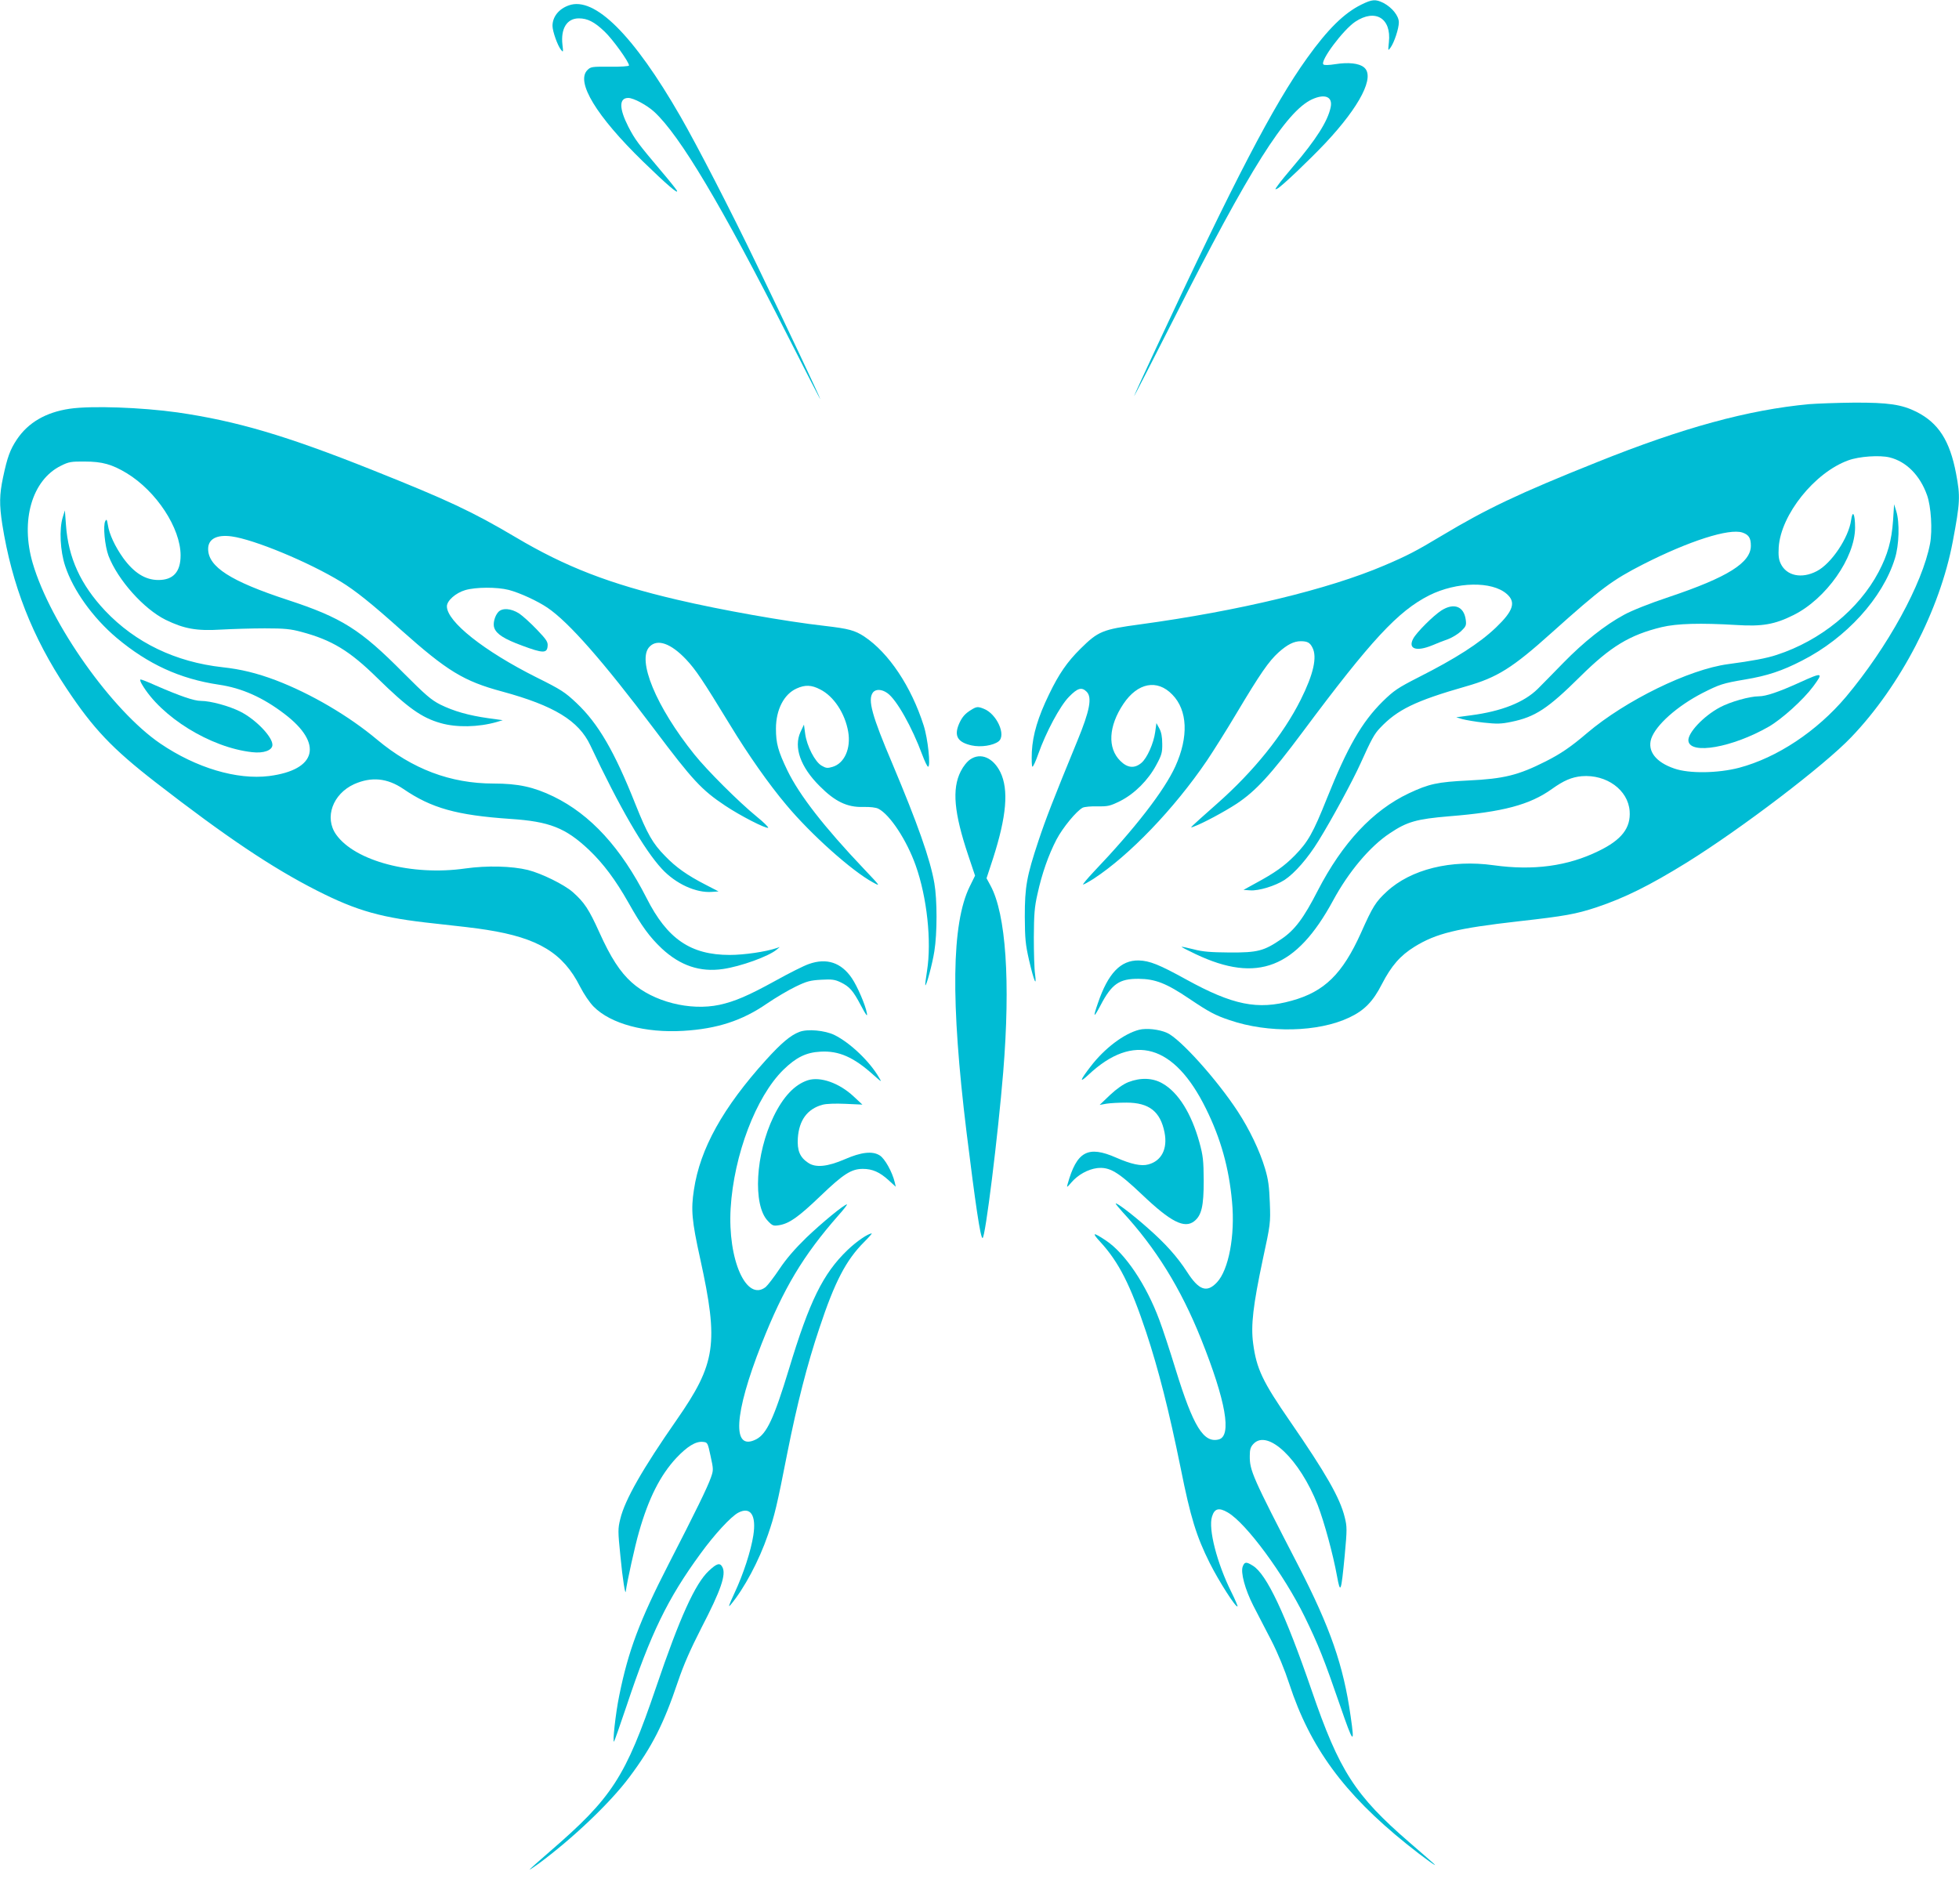 <?xml version="1.0" standalone="no"?>
<!DOCTYPE svg PUBLIC "-//W3C//DTD SVG 20010904//EN"
 "http://www.w3.org/TR/2001/REC-SVG-20010904/DTD/svg10.dtd">
<svg version="1.0" xmlns="http://www.w3.org/2000/svg"
 width="1280pt" height="1244pt" viewBox="0 0 1280 1244"
 preserveAspectRatio="xMidYMid meet">
<g transform="translate(0,1244) scale(0.1,-0.1)"
fill="#00bcd4" stroke="none">
<path d="M8895 12410 c-112 -55 -219 -160 -355 -350 -218 -304 -476 -799 -986
-1894 -79 -169 -144 -311 -144 -315 0 -3 119 228 264 514 489 968 729 1348
899 1426 86 39 137 16 121 -54 -19 -89 -94 -208 -244 -384 -41 -48 -86 -103
-99 -122 -22 -30 -22 -32 -4 -23 30 16 208 186 314 298 226 241 325 435 251
494 -32 27 -103 34 -185 21 -45 -7 -74 -8 -80 -2 -23 23 129 226 208 279 131
87 237 23 220 -133 -6 -58 -6 -59 10 -37 25 34 55 126 55 166 0 42 -44 97
-101 127 -51 25 -73 24 -144 -11z"/>
<path d="M3717 12405 c-66 -23 -107 -75 -107 -134 0 -35 33 -129 56 -157 14
-18 15 -15 9 34 -12 105 29 172 107 172 57 0 102 -23 168 -86 54 -51 160 -199
160 -222 0 -5 -56 -9 -125 -8 -116 1 -126 0 -147 -22 -77 -77 58 -300 363
-597 153 -149 239 -223 221 -189 -6 10 -48 63 -94 117 -161 191 -178 213 -223
300 -60 118 -61 187 0 187 35 0 122 -47 170 -91 168 -155 439 -610 872 -1464
117 -231 213 -417 213 -414 0 9 -232 501 -415 879 -174 361 -387 774 -499 969
-306 532 -561 786 -729 726z"/>
<path d="M11820 9799 c-396 -37 -823 -153 -1385 -379 -515 -206 -720 -304
-1014 -480 -170 -102 -226 -131 -376 -195 -368 -157 -951 -297 -1596 -385
-245 -33 -273 -44 -390 -160 -86 -85 -141 -165 -204 -296 -73 -150 -107 -264
-113 -376 -2 -54 -1 -98 4 -98 5 0 22 37 38 83 50 142 142 314 200 373 57 59
84 66 116 34 37 -37 21 -123 -61 -322 -159 -387 -206 -509 -254 -653 -77 -232
-89 -299 -89 -495 1 -144 4 -180 28 -285 32 -138 51 -181 39 -90 -5 33 -8 141
-8 240 1 150 4 197 24 284 29 133 72 255 124 355 41 78 130 186 171 208 11 6
55 10 97 9 69 -1 82 2 149 35 94 48 182 136 235 235 35 64 40 82 39 139 0 45
-6 76 -19 100 l-19 35 -8 -58 c-10 -74 -53 -171 -90 -202 -45 -38 -91 -34
-138 13 -85 84 -77 227 20 372 93 139 221 164 320 61 100 -102 107 -276 20
-468 -72 -159 -266 -409 -534 -690 -43 -46 -74 -83 -69 -83 5 0 36 17 69 38
234 153 526 457 740 772 39 58 127 197 194 310 154 258 210 339 274 397 57 51
100 73 145 73 43 0 60 -9 76 -41 33 -62 7 -175 -76 -341 -114 -228 -307 -468
-546 -679 -196 -174 -182 -161 -152 -150 58 21 198 96 279 149 125 83 222 188
433 471 447 600 622 788 826 891 179 89 409 94 506 9 62 -54 43 -111 -71 -220
-108 -103 -263 -202 -504 -324 -139 -71 -162 -87 -236 -159 -136 -135 -229
-296 -364 -633 -91 -228 -124 -285 -210 -373 -69 -70 -131 -114 -257 -182
l-78 -43 44 -3 c56 -4 163 29 224 68 68 45 153 143 223 257 85 137 222 390
273 503 72 160 91 194 127 232 114 121 231 178 563 273 204 58 303 120 560
351 327 293 395 343 598 447 299 152 561 236 648 207 41 -14 55 -35 55 -86 0
-111 -151 -206 -535 -335 -124 -41 -244 -89 -293 -116 -126 -68 -263 -177
-397 -314 -66 -68 -141 -144 -167 -170 -90 -89 -238 -147 -436 -173 l-97 -13
40 -12 c22 -6 85 -17 140 -23 85 -9 112 -9 179 5 157 32 239 86 451 296 199
197 323 272 532 323 100 24 255 28 488 14 170 -11 252 4 374 65 213 106 401
374 402 571 0 90 -16 121 -26 49 -16 -115 -129 -284 -224 -333 -99 -52 -198
-31 -236 49 -13 27 -16 53 -13 107 14 213 235 489 455 568 71 26 205 35 270
19 109 -27 198 -117 244 -246 27 -75 36 -229 20 -317 -50 -263 -276 -675 -549
-1001 -190 -225 -450 -398 -699 -464 -138 -36 -327 -39 -423 -5 -121 41 -177
114 -151 195 30 89 169 213 336 299 111 56 131 63 278 88 144 24 241 56 371
123 289 147 528 410 607 667 28 88 32 237 9 310 l-14 45 -7 -108 c-9 -129 -35
-222 -94 -334 -129 -245 -380 -449 -665 -542 -65 -22 -162 -40 -320 -61 -254
-34 -669 -237 -920 -450 -105 -90 -173 -136 -270 -185 -180 -91 -274 -114
-505 -125 -204 -10 -258 -22 -390 -84 -236 -112 -433 -323 -595 -636 -92 -180
-150 -257 -237 -316 -114 -78 -155 -89 -338 -88 -126 1 -176 5 -237 21 -43 11
-78 18 -78 16 0 -2 42 -24 93 -48 403 -191 657 -92 897 350 102 189 242 355
371 440 113 76 175 93 387 111 352 28 528 75 673 179 77 55 129 77 194 83 162
13 303 -90 313 -228 8 -110 -52 -188 -203 -261 -202 -99 -426 -129 -685 -93
-278 39 -542 -26 -700 -173 -71 -66 -90 -95 -167 -268 -121 -269 -239 -385
-453 -444 -222 -62 -385 -29 -690 139 -176 97 -238 122 -310 124 -118 2 -200
-84 -266 -278 -34 -98 -29 -102 17 -15 73 140 123 174 249 173 109 -1 181 -29
332 -131 128 -86 169 -108 262 -139 253 -87 580 -79 782 17 98 46 155 104 213
218 62 120 120 187 214 245 141 87 276 120 681 166 303 34 373 47 507 91 185
62 346 142 589 292 359 223 901 636 1076 820 322 336 579 832 663 1277 49 260
50 296 22 445 -41 216 -115 331 -259 404 -96 48 -184 61 -409 60 -109 -1 -241
-6 -293 -10z"/>
<path d="M455 9769 c-155 -23 -271 -90 -345 -201 -44 -66 -62 -115 -90 -247
-24 -114 -25 -178 -5 -308 63 -396 196 -736 420 -1072 175 -263 297 -392 583
-614 458 -355 759 -557 1052 -706 266 -135 424 -179 773 -216 133 -14 285 -32
337 -41 338 -53 500 -152 610 -371 26 -50 62 -104 90 -132 111 -111 335 -172
585 -157 219 13 384 66 546 178 57 39 142 89 188 111 72 35 95 41 167 45 70 4
90 1 127 -17 58 -28 81 -54 133 -153 34 -64 43 -75 38 -48 -9 52 -62 175 -98
228 -69 102 -164 134 -280 93 -33 -11 -132 -61 -220 -110 -178 -98 -265 -135
-365 -157 -193 -41 -432 20 -573 146 -76 68 -138 163 -213 330 -67 148 -97
194 -173 261 -56 49 -202 121 -292 144 -106 26 -267 30 -410 10 -349 -50 -721
48 -844 222 -78 111 -22 265 118 329 113 50 216 40 321 -31 184 -126 349 -172
698 -196 258 -17 362 -58 516 -203 93 -89 172 -194 257 -344 87 -155 139 -225
217 -299 121 -113 251 -157 401 -135 117 17 299 83 351 127 l20 17 -20 -7
c-70 -24 -212 -45 -307 -45 -255 0 -408 104 -543 371 -168 330 -366 546 -608
664 -130 63 -232 85 -392 85 -282 0 -531 95 -760 286 -187 157 -435 302 -663
389 -125 47 -228 72 -348 85 -307 34 -569 160 -767 369 -160 170 -241 346
-256 561 l-7 95 -14 -45 c-24 -77 -17 -221 16 -319 52 -158 180 -337 336 -469
205 -172 413 -268 668 -306 151 -22 289 -84 430 -192 253 -193 210 -365 -102
-405 -210 -26 -476 53 -710 212 -315 214 -718 783 -834 1178 -82 279 -5 545
185 638 50 25 66 28 156 27 112 0 177 -18 273 -76 194 -118 352 -359 352 -537
0 -108 -48 -161 -145 -161 -86 0 -160 47 -231 145 -53 75 -90 154 -99 214 -6
37 -9 41 -17 26 -16 -28 -3 -163 21 -227 61 -158 230 -347 373 -418 121 -59
203 -74 363 -64 72 4 200 8 285 8 129 0 169 -4 239 -23 199 -53 315 -123 496
-301 199 -195 290 -260 414 -295 104 -30 247 -27 366 7 l40 12 -95 13 c-128
18 -226 46 -313 89 -61 31 -97 63 -242 208 -280 283 -402 360 -756 476 -372
122 -519 216 -519 333 0 65 56 95 153 82 148 -20 504 -168 714 -296 95 -58
201 -143 393 -315 302 -269 409 -335 662 -403 338 -92 499 -190 575 -351 190
-404 352 -683 468 -808 90 -97 222 -158 327 -150 l43 3 -85 44 c-119 61 -194
114 -264 187 -82 83 -116 144 -193 336 -138 348 -244 530 -386 664 -75 71
-101 88 -262 168 -343 172 -585 364 -585 464 0 37 58 88 120 106 68 20 207 21
285 1 72 -19 187 -72 252 -116 140 -95 363 -349 698 -794 251 -334 309 -397
464 -500 99 -66 263 -150 280 -144 5 2 -29 36 -76 74 -115 94 -322 300 -406
405 -250 311 -378 620 -292 705 51 52 138 21 237 -83 64 -68 107 -132 290
-432 116 -191 252 -385 366 -520 161 -193 429 -432 566 -506 51 -28 50 -27
-58 87 -262 276 -422 482 -501 644 -61 127 -75 177 -75 274 0 123 52 225 135
262 55 25 97 24 154 -6 88 -44 162 -155 183 -276 19 -109 -24 -207 -102 -230
-33 -10 -43 -9 -72 8 -43 25 -96 127 -107 208 l-8 60 -23 -49 c-45 -99 0 -228
126 -353 99 -100 179 -139 283 -136 47 1 84 -3 101 -12 75 -39 184 -204 243
-370 74 -208 105 -495 74 -690 -8 -49 -13 -92 -11 -93 6 -8 46 138 59 222 19
117 19 337 0 445 -27 157 -110 390 -274 780 -134 315 -162 418 -128 465 18 25
59 23 95 -3 60 -42 161 -222 228 -403 16 -43 33 -78 38 -78 18 0 -1 184 -29
270 -81 254 -228 474 -387 580 -62 41 -103 52 -258 70 -257 29 -680 104 -965
171 -441 103 -730 215 -1055 408 -282 167 -441 242 -940 441 -564 225 -885
319 -1270 375 -236 33 -562 45 -705 24z"/>
<path d="M9418 8451 c-53 -34 -163 -144 -184 -184 -36 -67 19 -87 124 -44 31
13 78 32 105 41 26 10 64 33 84 52 32 31 35 38 30 75 -12 87 -77 112 -159 60z"/>
<path d="M3256 8441 c-24 -26 -37 -78 -26 -105 15 -40 65 -72 182 -115 134
-50 162 -51 166 -4 3 28 -6 42 -70 109 -40 42 -93 90 -117 106 -53 33 -109 37
-135 9z"/>
<path d="M11760 7981 c-138 -63 -222 -91 -268 -91 -60 0 -187 -36 -254 -72
-109 -58 -213 -170 -206 -220 13 -91 288 -42 524 93 87 50 227 177 291 263 69
93 63 95 -87 27z"/>
<path d="M927 7969 c125 -214 448 -414 720 -444 76 -9 133 12 133 48 0 53
-110 167 -210 217 -73 37 -195 70 -257 70 -45 0 -135 31 -296 101 -48 22 -92
39 -98 39 -6 0 -2 -14 8 -31z"/>
<path d="M6345 7801 c-40 -24 -61 -49 -80 -94 -32 -77 -7 -118 84 -138 60 -13
139 -1 175 26 53 40 -12 182 -97 214 -38 15 -47 14 -82 -8z"/>
<path d="M6340 7478 c-21 -14 -46 -45 -63 -79 -58 -115 -43 -272 49 -547 l45
-134 -35 -71 c-119 -242 -125 -752 -21 -1603 59 -477 91 -694 105 -694 18 0
101 671 135 1085 48 591 18 1032 -83 1218 l-26 48 42 128 c89 277 104 451 48
566 -47 94 -128 129 -196 83z"/>
<path d="M7443 5711 c-99 -25 -227 -122 -317 -240 -71 -92 -76 -112 -14 -54
294 276 561 199 768 -222 96 -194 150 -386 170 -607 21 -221 -22 -447 -99
-528 -66 -70 -118 -51 -195 69 -64 99 -142 186 -256 286 -101 90 -210 172
-210 160 0 -3 20 -27 43 -53 219 -237 382 -500 515 -832 162 -405 202 -634
115 -656 -99 -25 -166 84 -281 456 -38 124 -86 270 -107 325 -86 231 -223 435
-349 519 -86 57 -95 54 -36 -10 120 -131 196 -280 299 -589 81 -245 149 -512
226 -891 64 -320 102 -443 190 -619 60 -119 171 -293 181 -282 2 2 -16 45 -41
95 -93 187 -151 411 -126 491 16 54 45 62 103 28 121 -70 367 -405 503 -682
91 -187 127 -278 231 -580 87 -253 97 -262 69 -70 -47 333 -133 579 -342 985
-301 582 -318 621 -317 717 0 41 5 58 24 78 93 99 302 -100 420 -400 43 -112
100 -321 126 -464 22 -121 27 -106 50 132 16 174 16 190 0 254 -31 125 -122
285 -358 627 -178 258 -218 341 -240 507 -16 119 0 251 63 549 50 231 51 238
46 370 -4 107 -10 153 -31 223 -35 118 -102 257 -179 375 -137 209 -376 475
-462 513 -52 23 -134 32 -182 20z"/>
<path d="M5223 5697 c-58 -22 -118 -73 -217 -182 -282 -312 -432 -581 -472
-850 -20 -130 -14 -201 41 -450 122 -556 103 -684 -155 -1055 -220 -316 -337
-520 -367 -645 -16 -65 -16 -79 1 -246 14 -148 32 -258 35 -227 7 57 60 298
86 387 63 221 139 371 244 484 72 76 127 110 174 105 30 -3 31 -4 50 -93 19
-86 19 -92 2 -140 -21 -61 -99 -221 -276 -565 -191 -372 -264 -568 -323 -860
-24 -116 -45 -312 -34 -300 3 3 40 108 82 233 158 474 268 701 484 996 90 124
197 240 245 266 81 43 120 -16 99 -149 -16 -101 -64 -250 -123 -376 -38 -82
-43 -98 -24 -75 87 104 185 287 243 457 43 124 59 190 127 537 62 312 130 579
209 813 100 302 174 444 292 562 31 31 53 56 50 56 -24 0 -101 -53 -159 -109
-160 -154 -248 -334 -382 -777 -98 -322 -145 -423 -214 -459 -160 -82 -146
164 35 623 143 363 271 577 502 840 35 39 60 72 56 72 -18 0 -165 -121 -266
-218 -74 -72 -131 -138 -175 -204 -36 -54 -77 -107 -90 -118 -126 -99 -249
178 -229 515 21 347 165 728 344 904 83 81 148 114 243 119 120 7 218 -36 348
-154 52 -46 54 -47 35 -16 -61 106 -189 228 -292 279 -62 30 -176 41 -229 20z"/>
<path d="M5278 5381 c-86 -28 -161 -108 -223 -236 -119 -245 -137 -578 -39
-682 31 -33 37 -35 75 -29 66 11 125 52 271 192 149 143 201 176 276 176 62 0
110 -21 168 -74 l47 -43 -7 30 c-16 67 -65 155 -98 175 -47 30 -120 22 -228
-25 -113 -49 -191 -57 -240 -23 -54 36 -72 80 -67 161 8 117 62 191 161 218
25 7 84 9 151 6 l110 -5 -57 53 c-95 89 -219 132 -300 106z"/>
<path d="M7373 5369 c-33 -13 -76 -43 -120 -84 l-68 -65 45 8 c25 4 83 7 130
7 148 0 222 -58 249 -195 21 -106 -19 -186 -106 -209 -46 -13 -113 2 -209 44
-186 82 -259 42 -319 -175 -6 -22 -3 -20 25 13 43 50 107 86 168 94 81 9 135
-22 294 -173 188 -179 277 -224 341 -174 48 38 62 98 62 265 -1 132 -4 162
-28 250 -52 188 -138 327 -241 385 -63 37 -143 40 -223 9z"/>
<path d="M8120 2204 c-15 -39 15 -150 69 -256 27 -51 79 -154 118 -228 43 -84
87 -191 117 -283 136 -415 357 -717 766 -1046 105 -85 224 -170 175 -126 -16
15 -87 76 -156 136 -355 307 -458 466 -639 994 -172 500 -294 759 -384 814
-43 27 -54 26 -66 -5z"/>
<path d="M4631 2175 c-89 -83 -190 -306 -344 -760 -200 -588 -287 -722 -696
-1075 -72 -62 -131 -115 -131 -117 0 -2 26 15 58 38 221 163 467 396 594 566
149 199 224 347 317 623 38 112 81 210 155 355 126 243 162 347 136 395 -16
30 -36 25 -89 -25z"/>
</g>
</svg>
